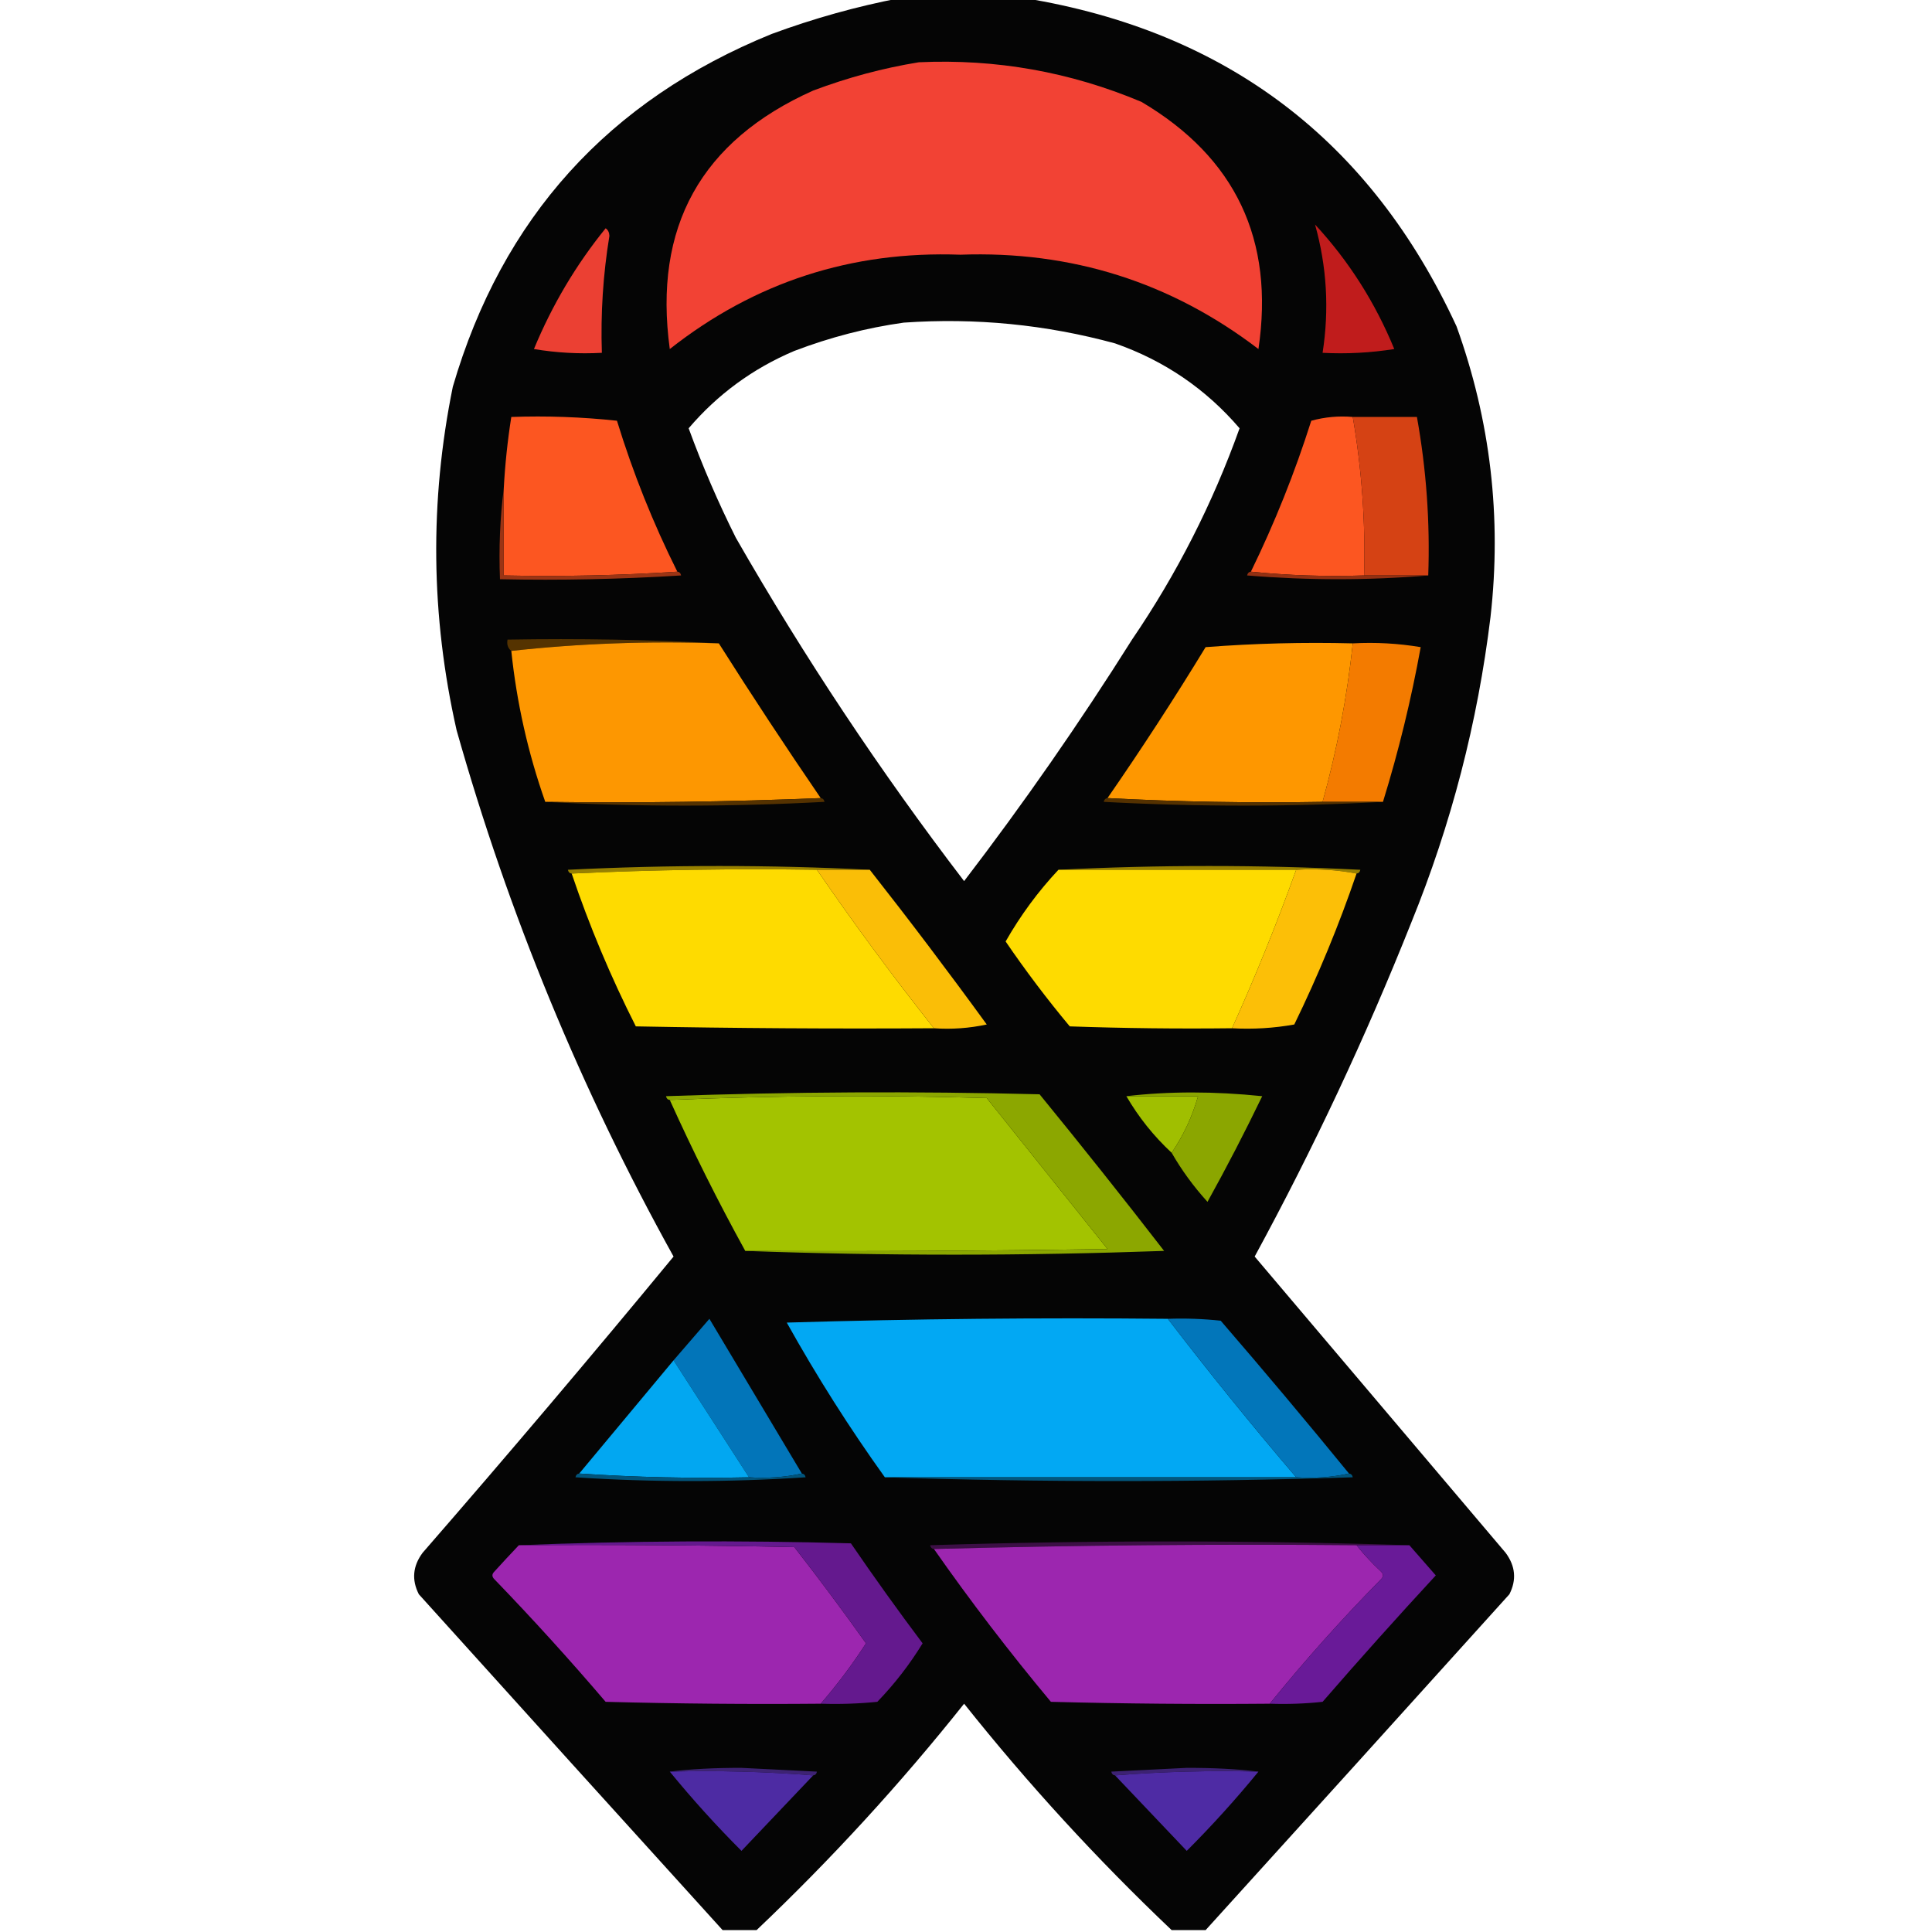 <?xml version="1.0" encoding="UTF-8"?>
<!DOCTYPE svg PUBLIC "-//W3C//DTD SVG 1.1//EN" "http://www.w3.org/Graphics/SVG/1.1/DTD/svg11.dtd">
<svg xmlns="http://www.w3.org/2000/svg" version="1.1" width="512px" height="512px" style="shape-rendering:geometricPrecision; text-rendering:geometricPrecision; image-rendering:optimizeQuality; fill-rule:evenodd; clip-rule:evenodd" xmlns:xlink="http://www.w3.org/1999/xlink">
<g><path style="opacity:0.978" fill="#010000" d="M 238.5,-0.5 C 249.5,-0.5 260.5,-0.5 271.5,-0.5C 325.096,8.27 363.262,37.27 386,86.5C 394.99,111.438 397.99,137.105 395,163.5C 391.598,191.44 384.598,218.44 374,244.5C 361.935,274.799 348.101,304.299 332.5,333C 354.667,359.167 376.833,385.333 399,411.5C 401.615,415.021 401.949,418.688 400,422.5C 373.14,452.281 346.307,481.947 319.5,511.5C 316.5,511.5 313.5,511.5 310.5,511.5C 290.743,492.745 272.409,472.745 255.5,451.5C 238.591,472.745 220.257,492.745 200.5,511.5C 197.5,511.5 194.5,511.5 191.5,511.5C 164.693,481.947 137.86,452.281 111,422.5C 109.051,418.688 109.385,415.021 112,411.5C 134.523,385.612 156.689,359.445 178.5,333C 153.944,288.721 134.777,242.221 121,193.5C 114.154,163.218 113.82,132.885 120,102.5C 133.068,57.762 161.235,26.595 204.5,9C 215.702,4.87 227.035,1.703 238.5,-0.5 Z M 239.5,85.5 C 258.511,84.175 277.177,86.008 295.5,91C 308.559,95.571 319.559,103.071 328.5,113.5C 321.359,133.445 311.859,152.111 300,169.5C 286.141,191.523 271.308,212.856 255.5,233.5C 233.348,204.542 213.181,174.208 195,142.5C 190.283,133.066 186.116,123.399 182.5,113.5C 190.197,104.48 199.531,97.646 210.5,93C 220.02,89.371 229.686,86.871 239.5,85.5 Z"/></g>
<g><path style="opacity:1" fill="#f24234" d="M 243.5,16.5 C 263.987,15.565 283.653,19.065 302.5,27C 327.456,41.752 337.79,63.585 333.5,92.5C 310.29,74.772 283.957,66.439 254.5,67.5C 225.661,66.454 199.994,74.788 177.5,92.5C 173.093,60.143 185.76,37.31 215.5,24C 224.716,20.532 234.049,18.032 243.5,16.5 Z"/></g>
<g><path style="opacity:1" fill="#eb4033" d="M 160.5,60.5 C 161.124,60.917 161.457,61.584 161.5,62.5C 159.821,72.759 159.154,83.093 159.5,93.5C 153.463,93.829 147.463,93.496 141.5,92.5C 146.334,80.814 152.667,70.148 160.5,60.5 Z"/></g>
<g><path style="opacity:1" fill="#c01c1c" d="M 348.5,59.5 C 357.413,69.121 364.413,80.121 369.5,92.5C 363.202,93.496 356.868,93.83 350.5,93.5C 352.291,81.991 351.625,70.657 348.5,59.5 Z"/></g>
<g><path style="opacity:1" fill="#fc5621" d="M 179.5,151.5 C 164.342,152.496 149.009,152.83 133.5,152.5C 133.5,144.833 133.5,137.167 133.5,129.5C 133.84,123.13 134.506,116.796 135.5,110.5C 144.857,110.168 154.19,110.502 163.5,111.5C 167.739,125.305 173.072,138.639 179.5,151.5 Z"/></g>
<g><path style="opacity:1" fill="#fc5621" d="M 358.5,110.5 C 360.889,124.391 361.889,138.391 361.5,152.5C 351.319,152.827 341.319,152.494 331.5,151.5C 337.806,138.589 343.139,125.256 347.5,111.5C 351.107,110.511 354.774,110.177 358.5,110.5 Z"/></g>
<g><path style="opacity:1" fill="#d54214" d="M 358.5,110.5 C 364.167,110.5 369.833,110.5 375.5,110.5C 377.995,124.379 378.995,138.379 378.5,152.5C 372.833,152.5 367.167,152.5 361.5,152.5C 361.889,138.391 360.889,124.391 358.5,110.5 Z"/></g>
<g><path style="opacity:1" fill="#9b3414" d="M 133.5,129.5 C 133.5,137.167 133.5,144.833 133.5,152.5C 149.009,152.83 164.342,152.496 179.5,151.5C 180.043,151.56 180.376,151.893 180.5,152.5C 164.514,153.499 148.514,153.833 132.5,153.5C 132.174,145.316 132.508,137.316 133.5,129.5 Z"/></g>
<g><path style="opacity:1" fill="#933012" d="M 331.5,151.5 C 341.319,152.494 351.319,152.827 361.5,152.5C 367.167,152.5 372.833,152.5 378.5,152.5C 362.662,153.827 346.662,153.827 330.5,152.5C 330.624,151.893 330.957,151.56 331.5,151.5 Z"/></g>
<g><path style="opacity:1" fill="#553300" d="M 190.5,170.5 C 171.803,169.846 153.47,170.513 135.5,172.5C 134.596,171.791 134.263,170.791 134.5,169.5C 153.341,169.17 172.007,169.503 190.5,170.5 Z"/></g>
<g><path style="opacity:1" fill="#fd9701" d="M 190.5,170.5 C 199.238,184.301 208.238,197.968 217.5,211.5C 193.339,212.498 169.006,212.831 144.5,212.5C 139.931,199.556 136.931,186.222 135.5,172.5C 153.47,170.513 171.803,169.846 190.5,170.5 Z"/></g>
<g><path style="opacity:1" fill="#fe9700" d="M 358.5,170.5 C 356.988,184.729 354.321,198.729 350.5,212.5C 331.326,212.83 312.326,212.497 293.5,211.5C 302.534,198.454 311.201,185.121 319.5,171.5C 332.483,170.501 345.483,170.168 358.5,170.5 Z"/></g>
<g><path style="opacity:1" fill="#f37b00" d="M 358.5,170.5 C 364.537,170.171 370.537,170.504 376.5,171.5C 373.988,185.368 370.655,199.035 366.5,212.5C 361.167,212.5 355.833,212.5 350.5,212.5C 354.321,198.729 356.988,184.729 358.5,170.5 Z"/></g>
<g><path style="opacity:1" fill="#553200" d="M 217.5,211.5 C 218.043,211.56 218.376,211.893 218.5,212.5C 193.67,213.829 169.003,213.829 144.5,212.5C 169.006,212.831 193.339,212.498 217.5,211.5 Z"/></g>
<g><path style="opacity:1" fill="#543100" d="M 293.5,211.5 C 312.326,212.497 331.326,212.83 350.5,212.5C 355.833,212.5 361.167,212.5 366.5,212.5C 341.997,213.829 317.33,213.829 292.5,212.5C 292.624,211.893 292.957,211.56 293.5,211.5 Z"/></g>
<g><path style="opacity:1" fill="#988100" d="M 230.5,230.5 C 225.833,230.5 221.167,230.5 216.5,230.5C 194.66,230.169 172.994,230.503 151.5,231.5C 150.957,231.44 150.624,231.107 150.5,230.5C 177.33,229.171 203.997,229.171 230.5,230.5 Z"/></g>
<g><path style="opacity:1" fill="#988100" d="M 280.5,230.5 C 307.003,229.171 333.67,229.171 360.5,230.5C 360.376,231.107 360.043,231.44 359.5,231.5C 354.36,230.512 349.026,230.179 343.5,230.5C 322.5,230.5 301.5,230.5 280.5,230.5 Z"/></g>
<g><path style="opacity:1" fill="#fedb00" d="M 216.5,230.5 C 226.345,244.856 236.679,258.856 247.5,272.5C 221.165,272.667 194.831,272.5 168.5,272C 161.864,258.896 156.197,245.396 151.5,231.5C 172.994,230.503 194.66,230.169 216.5,230.5 Z"/></g>
<g><path style="opacity:1" fill="#fabe07" d="M 216.5,230.5 C 221.167,230.5 225.833,230.5 230.5,230.5C 241.056,243.919 251.389,257.586 261.5,271.5C 256.88,272.493 252.214,272.827 247.5,272.5C 236.679,258.856 226.345,244.856 216.5,230.5 Z"/></g>
<g><path style="opacity:1" fill="#fedb00" d="M 280.5,230.5 C 301.5,230.5 322.5,230.5 343.5,230.5C 338.384,244.731 332.717,258.731 326.5,272.5C 312.163,272.667 297.829,272.5 283.5,272C 277.469,264.769 271.802,257.269 266.5,249.5C 270.456,242.565 275.122,236.232 280.5,230.5 Z"/></g>
<g><path style="opacity:1" fill="#fcbf07" d="M 343.5,230.5 C 349.026,230.179 354.36,230.512 359.5,231.5C 354.841,245.155 349.341,258.488 343,271.5C 337.593,272.473 332.093,272.807 326.5,272.5C 332.717,258.731 338.384,244.731 343.5,230.5 Z"/></g>
<g><path style="opacity:1" fill="#a3c300" d="M 197.5,331.5 C 190.308,318.45 183.642,305.117 177.5,291.5C 205.33,290.336 233.33,290.17 261.5,291C 272.167,304.333 282.833,317.667 293.5,331C 261.502,331.5 229.502,331.667 197.5,331.5 Z"/></g>
<g><path style="opacity:1" fill="#8ca700" d="M 197.5,331.5 C 229.502,331.667 261.502,331.5 293.5,331C 282.833,317.667 272.167,304.333 261.5,291C 233.33,290.17 205.33,290.336 177.5,291.5C 176.957,291.44 176.624,291.107 176.5,290.5C 209.495,289.333 242.495,289.167 275.5,290C 286.69,303.689 297.69,317.523 308.5,331.5C 271.336,332.83 234.336,332.83 197.5,331.5 Z"/></g>
<g><path style="opacity:1" fill="#a0bf00" d="M 298.5,290.5 C 304.833,290.5 311.167,290.5 317.5,290.5C 315.956,295.919 313.622,300.919 310.5,305.5C 305.747,301.083 301.747,296.083 298.5,290.5 Z"/></g>
<g><path style="opacity:1" fill="#8ba600" d="M 310.5,305.5 C 313.622,300.919 315.956,295.919 317.5,290.5C 311.167,290.5 304.833,290.5 298.5,290.5C 309.769,289.187 321.769,289.187 334.5,290.5C 329.922,299.99 325.089,309.324 320,318.5C 316.326,314.462 313.159,310.129 310.5,305.5 Z"/></g>
<g><path style="opacity:1" fill="#02a8f3" d="M 309.5,349.5 C 320.454,363.79 331.788,377.79 343.5,391.5C 307.167,391.5 270.833,391.5 234.5,391.5C 225.108,378.405 216.442,364.738 208.5,350.5C 242.16,349.5 275.827,349.167 309.5,349.5 Z"/></g>
<g><path style="opacity:1" fill="#0276ba" d="M 309.5,349.5 C 314.179,349.334 318.845,349.501 323.5,350C 335.044,363.373 346.378,376.873 357.5,390.5C 353.03,391.486 348.363,391.819 343.5,391.5C 331.788,377.79 320.454,363.79 309.5,349.5 Z"/></g>
<g><path style="opacity:1" fill="#0275b9" d="M 212.5,390.5 C 208.03,391.486 203.363,391.819 198.5,391.5C 191.8,381.144 185.133,370.811 178.5,360.5C 181.659,356.865 184.826,353.198 188,349.5C 196.189,363.222 204.356,376.889 212.5,390.5 Z"/></g>
<g><path style="opacity:1" fill="#02a7f1" d="M 178.5,360.5 C 185.133,370.811 191.8,381.144 198.5,391.5C 183.324,391.829 168.324,391.496 153.5,390.5C 161.833,380.5 170.167,370.5 178.5,360.5 Z"/></g>
<g><path style="opacity:1" fill="#01547b" d="M 153.5,390.5 C 168.324,391.496 183.324,391.829 198.5,391.5C 203.363,391.819 208.03,391.486 212.5,390.5C 213.043,390.56 213.376,390.893 213.5,391.5C 193.167,392.833 172.833,392.833 152.5,391.5C 152.624,390.893 152.957,390.56 153.5,390.5 Z"/></g>
<g><path style="opacity:1" fill="#01567e" d="M 357.5,390.5 C 358.043,390.56 358.376,390.893 358.5,391.5C 317.002,392.831 275.669,392.831 234.5,391.5C 270.833,391.5 307.167,391.5 343.5,391.5C 348.363,391.819 353.03,391.486 357.5,390.5 Z"/></g>
<g><path style="opacity:1" fill="#3c0f45" d="M 373.5,409.5 C 368.833,409.5 364.167,409.5 359.5,409.5C 321.996,409.168 284.663,409.502 247.5,410.5C 246.957,410.44 246.624,410.107 246.5,409.5C 288.998,408.169 331.331,408.169 373.5,409.5 Z"/></g>
<g><path style="opacity:1" fill="#9c26af" d="M 137.5,409.5 C 161.836,409.333 186.169,409.5 210.5,410C 217.026,418.359 223.359,426.859 229.5,435.5C 225.86,441.135 221.86,446.468 217.5,451.5C 198.497,451.667 179.497,451.5 160.5,451C 151.017,439.883 141.184,429.05 131,418.5C 130.333,417.833 130.333,417.167 131,416.5C 133.183,414.093 135.35,411.76 137.5,409.5 Z"/></g>
<g><path style="opacity:1" fill="#64198e" d="M 137.5,409.5 C 166.664,408.336 195.997,408.17 225.5,409C 231.639,417.973 237.973,426.806 244.5,435.5C 241.074,441.095 237.074,446.262 232.5,451C 227.511,451.499 222.511,451.666 217.5,451.5C 221.86,446.468 225.86,441.135 229.5,435.5C 223.359,426.859 217.026,418.359 210.5,410C 186.169,409.5 161.836,409.333 137.5,409.5 Z"/></g>
<g><path style="opacity:1" fill="#9c26af" d="M 359.5,409.5 C 361.461,411.963 363.628,414.297 366,416.5C 366.667,417.167 366.667,417.833 366,418.5C 355.588,429.073 345.755,440.073 336.5,451.5C 317.164,451.667 297.83,451.5 278.5,451C 267.568,437.908 257.234,424.408 247.5,410.5C 284.663,409.502 321.996,409.168 359.5,409.5 Z"/></g>
<g><path style="opacity:1" fill="#691a98" d="M 359.5,409.5 C 364.167,409.5 368.833,409.5 373.5,409.5C 375.782,412.122 378.115,414.788 380.5,417.5C 370.315,428.518 360.315,439.684 350.5,451C 345.845,451.499 341.179,451.666 336.5,451.5C 345.755,440.073 355.588,429.073 366,418.5C 366.667,417.833 366.667,417.167 366,416.5C 363.628,414.297 361.461,411.963 359.5,409.5 Z"/></g>
<g><path style="opacity:1" fill="#3e2374" d="M 215.5,470.5 C 203.011,469.505 190.344,469.171 177.5,469.5C 183.087,468.814 189.42,468.481 196.5,468.5C 203.167,468.833 209.833,469.167 216.5,469.5C 216.376,470.107 216.043,470.44 215.5,470.5 Z"/></g>
<g><path style="opacity:1" fill="#3d2273" d="M 333.5,469.5 C 320.656,469.171 307.989,469.505 295.5,470.5C 294.957,470.44 294.624,470.107 294.5,469.5C 301.167,469.167 307.833,468.833 314.5,468.5C 321.58,468.481 327.913,468.814 333.5,469.5 Z"/></g>
<g><path style="opacity:1" fill="#4d2ba3" d="M 177.5,469.5 C 190.344,469.171 203.011,469.505 215.5,470.5C 209.16,477.173 202.827,483.839 196.5,490.5C 189.803,483.805 183.47,476.805 177.5,469.5 Z"/></g>
<g><path style="opacity:1" fill="#4e2ba4" d="M 333.5,469.5 C 327.53,476.805 321.197,483.805 314.5,490.5C 308.145,483.813 301.812,477.146 295.5,470.5C 307.989,469.505 320.656,469.171 333.5,469.5 Z"/></g>
</svg>
